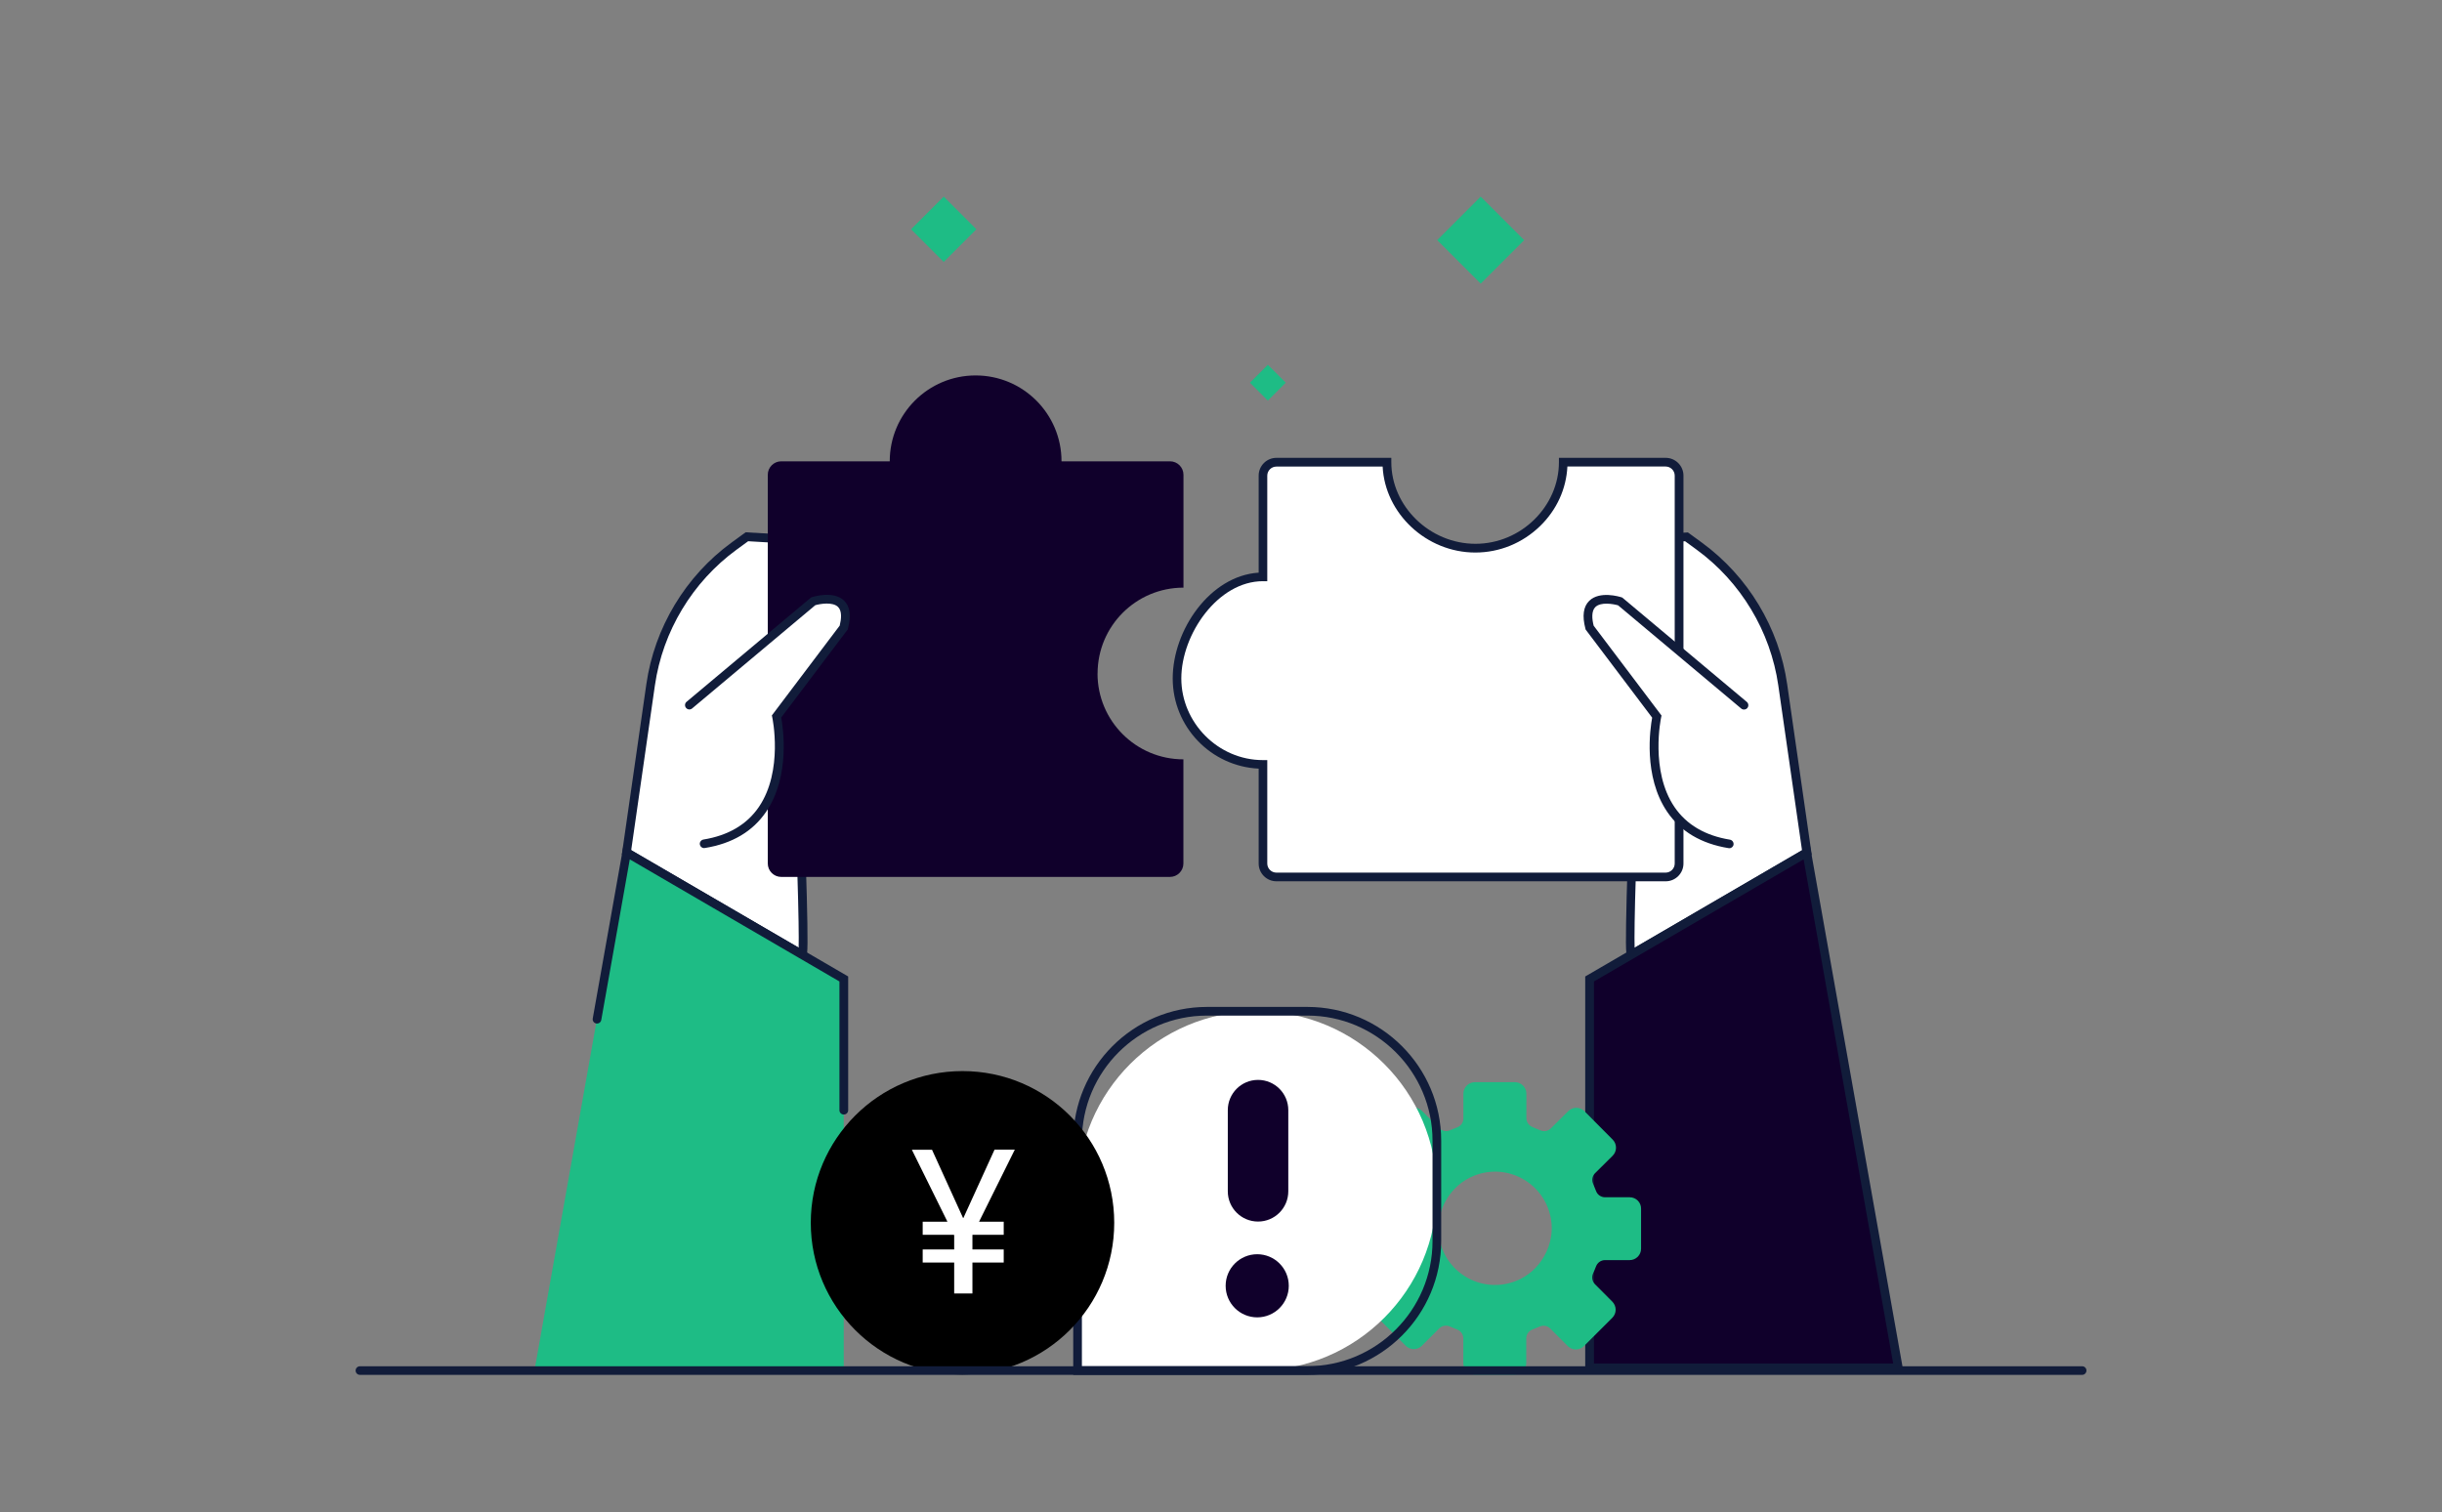 <?xml version="1.0" encoding="UTF-8"?>
<svg id="_レイヤー_2" data-name="レイヤー_2" xmlns="http://www.w3.org/2000/svg" viewBox="0 0 352 218">
  <rect x="0" y="0" width="352" height="218" fill="#808080" stroke="none"/>
  <defs>
    <style>
      .cls-1 {
        fill: #fff;
      }

      .cls-2 {
        fill: none;
      }

      .cls-3 {
        fill: #1ebc85;
      }

      .cls-4 {
        fill: #111c3a;
      }

      .cls-5 {
        fill: #10002b;
      }
    </style>
  </defs>
  <g id="_レイヤー_1-2" data-name="レイヤー_1">
    <g>
      <rect class="cls-2" width="352" height="218"/>
      <g>
        <g>
          <path class="cls-1" d="M260.44,122.89l-3.48-24.18c-1.15-8.01-5.49-15.22-12.03-19.98l-1.84-1.34-23.38,1.38,3.02,30.8.78,6.49c.54,4.45,4.56,7.64,9.01,7.14h0c1.46-.16,2.73,1.01,2.68,2.48-.14,4.32-.35,12.12-.07,11.95.39-.23,25.31-14.74,25.31-14.74Z"/>
          <path class="cls-4" d="M235.13,138.35l-.33-.19c-.38-.23-.48-.29-.41-4.99.04-2.46.12-5.45.19-7.52.02-.52-.19-1.02-.57-1.37-.38-.35-.9-.52-1.41-.46-4.77.53-9.13-2.92-9.7-7.69l-.78-6.49-3.08-31.46,24.26-1.43,2.03,1.48c6.63,4.84,11.11,12.27,12.28,20.4l3.54,24.6-.36.21s-24.92,14.51-25.31,14.74l-.32.19ZM232.78,122.56c.76,0,1.5.29,2.06.81.65.6,1,1.45.97,2.33-.2,6.12-.23,9.49-.19,10.92,4-2.33,21.39-12.45,24.13-14.05l-3.42-23.77c-1.12-7.79-5.41-14.93-11.78-19.57l-1.66-1.21-22.51,1.33,2.95,30.16.78,6.48c.49,4.09,4.23,7.05,8.32,6.59.11-.01.22-.02.34-.02Z"/>
          <rect class="cls-3" x="180.93" y="53.34" width="3.65" height="3.65" transform="translate(272.97 223.4) rotate(-135)"/>
          <rect class="cls-3" x="132.71" y="29.73" width="6.66" height="6.66" transform="translate(208.85 152.62) rotate(-135)"/>
          <rect class="cls-3" x="209" y="30.19" width="8.87" height="8.87" transform="translate(339.87 210.02) rotate(-135)"/>
          <polygon class="cls-5" points="260.44 122.89 273.64 197.18 229.13 197.18 229.13 141.12 260.44 122.89"/>
          <path class="cls-4" d="M274.38,197.81h-45.88v-57.05l.31-.18,32.08-18.68.16.88,13.33,75.03ZM229.76,196.56h43.13l-12.91-72.68-30.22,17.6v55.08Z"/>
          <path class="cls-3" d="M194.43,179.93c0,.91.74,1.66,1.65,1.66h4.52c.02.06.4,1.09.76,1.95.22.52.11,1.11-.29,1.51l-2.52,2.52c-.65.65-.65,1.69,0,2.34l4.07,4.08c.65.65,1.69.65,2.34,0l2.5-2.5c.41-.41,1.04-.5,1.57-.26.32.15.65.28.98.41.55.21.92.71.92,1.3v3.54c0,.91.73,1.66,1.65,1.66h5.76c.92.01,1.66-.73,1.66-1.64v-3.57c0-.56.35-1.07.87-1.27.33-.13.72-.28,1.08-.44.52-.22,1.11-.11,1.51.29l2.52,2.53c.65.65,1.69.65,2.34,0l4.08-4.07c.65-.65.65-1.69,0-2.34l-2.5-2.51c-.41-.42-.5-1.04-.26-1.57.15-.32.28-.65.41-.98.21-.55.71-.92,1.3-.92h3.54c.91.01,1.66-.73,1.66-1.64v-5.76c.02-.91-.72-1.66-1.64-1.66h-3.57c-.56-.01-1.07-.35-1.27-.88-.13-.34-.28-.72-.44-1.08-.22-.52-.11-1.11.29-1.51l2.53-2.51c.65-.64.65-1.69,0-2.34l-4.06-4.09c-.64-.65-1.69-.65-2.34,0l-2.51,2.49c-.41.41-1.04.5-1.57.25-.34-.15-.68-.3-1.02-.43-.55-.21-.93-.71-.93-1.29v-3.54c0-.91-.74-1.66-1.66-1.66h-5.76c-.91,0-1.66.74-1.66,1.66v3.57c0,.56-.34,1.07-.87,1.27-.33.13-.72.29-1.08.44-.52.22-1.11.11-1.51-.29l-2.52-2.52c-.65-.65-1.7-.65-2.34,0l-4.08,4.07c-.65.65-.65,1.69,0,2.34l2.5,2.5c.41.42.5,1.04.26,1.57-.15.32-.28.65-.41.98-.21.55-.71.93-1.29.93h-3.53c-.92,0-1.66.74-1.66,1.65v5.76ZM207.47,178.54c-.22-1.19-.16-2.38.14-3.51.36-1.35,1.06-2.6,2.03-3.62.16-.17.33-.33.5-.49.7-.62,1.51-1.12,2.42-1.47,4.74-1.83,10.02,1.05,10.98,6.14.18.95.18,1.9.01,2.83-.08.46-.2.91-.36,1.35-.16.44-.35.86-.58,1.27-.23.41-.49.79-.78,1.16-.58.73-1.29,1.36-2.1,1.85-.4.25-.83.46-1.28.63-4.74,1.83-10.02-1.05-10.98-6.14Z"/>
          <g>
            <path class="cls-1" d="M181.22,145.78h0c14.29,0,25.89,11.6,25.89,25.89h0c0,14.29-11.6,25.89-25.89,25.89h-25.89v-25.89c0-14.29,11.6-25.89,25.89-25.89Z"/>
            <path class="cls-4" d="M188.45,198.19h-33.75v-33.75c0-10.64,8.65-19.29,19.29-19.29h14.46c10.64,0,19.29,8.65,19.29,19.29v14.46c0,10.64-8.65,19.29-19.29,19.29ZM155.95,196.94h32.5c9.95,0,18.04-8.09,18.04-18.04v-14.46c0-9.95-8.09-18.04-18.04-18.04h-14.46c-9.95,0-18.04,8.09-18.04,18.04v32.5Z"/>
            <circle class="cls-5" cx="181.22" cy="185.35" r="4.55"/>
            <path class="cls-5" d="M181.34,176.09h0c-2.41,0-4.36-1.95-4.36-4.36v-11.7c0-2.41,1.95-4.36,4.36-4.36h0c2.41,0,4.36,1.95,4.36,4.36v11.7c0,2.41-1.95,4.36-4.36,4.36Z"/>
          </g>
          <g>
            <path class="cls-1" d="M212.67,79.01c-6.84,0-12.76-5.55-12.76-12.39h-15.93c-1.07,0-1.94.87-1.94,1.94v14.59c-6.84,0-12.39,7.8-12.39,14.64s5.55,12.39,12.39,12.39v14.29c0,1.07.87,1.94,1.94,1.94h56.11c1.07,0,1.94-.87,1.94-1.94v-55.92c0-1.07-.87-1.94-1.94-1.94h-14.77c0,6.84-5.81,12.39-12.66,12.39Z"/>
            <path class="cls-4" d="M240.1,127.04h-56.11c-1.41,0-2.56-1.15-2.56-2.56v-13.68c-6.89-.33-12.39-6.03-12.39-13s5.37-14.8,12.39-15.25v-13.99c0-1.41,1.15-2.56,2.56-2.56h16.56v.62c0,6.38,5.56,11.77,12.13,11.77s12.03-5.39,12.03-11.77v-.62h15.39c1.41,0,2.56,1.15,2.56,2.56v55.92c0,1.41-1.15,2.56-2.56,2.56ZM182.05,83.78c-6.52,0-11.77,7.67-11.77,14.02s5.28,11.77,11.77,11.77h.62v14.91c0,.72.59,1.31,1.31,1.31h56.11c.72,0,1.31-.59,1.31-1.31v-55.92c0-.72-.59-1.31-1.31-1.31h-14.16c-.16,3.23-1.54,6.26-3.94,8.59-2.53,2.45-5.84,3.81-9.33,3.81-7.04,0-13.02-5.61-13.36-12.39h-15.32c-.72,0-1.31.59-1.31,1.31v15.22h-.62Z"/>
          </g>
          <path class="cls-1" d="M251.38,101.64l-17.85-14.96s-5.91-1.89-4.4,3.77l9.68,12.82s-3.52,16.09,10.43,18.36l2.14-19.99Z"/>
          <path class="cls-4" d="M249.25,122.26s-.07,0-.1,0c-3.93-.64-6.9-2.4-8.83-5.23-3.49-5.13-2.45-12.07-2.17-13.58l-9.59-12.7-.03-.12c-.49-1.85-.3-3.21.57-4.04,1.5-1.43,4.31-.59,4.62-.49l.12.04,17.95,15.04c.26.22.3.62.08.88-.22.26-.62.3-.88.08l-17.75-14.88c-.74-.21-2.49-.51-3.27.24-.61.59-.49,1.77-.25,2.7l9.78,12.95-.06.28c-.02.08-1.62,7.69,1.93,12.91,1.73,2.54,4.42,4.12,7.99,4.7.34.06.57.38.52.72-.05.31-.32.52-.62.52Z"/>
          <path class="cls-1" d="M90.31,122.89l3.48-24.18c1.15-8.01,5.49-15.22,12.03-19.98l1.84-1.34,23.38,1.38-3.02,30.8-.78,6.49c-.54,4.45-4.56,7.64-9.01,7.14h0c-1.46-.16-2.73,1.01-2.68,2.48.14,4.32.35,12.12.07,11.95-.39-.23-25.31-14.74-25.31-14.74Z"/>
          <path class="cls-4" d="M115.64,138.35l-.34-.19c-.39-.23-25.31-14.74-25.31-14.74l-.36-.21,3.54-24.6c1.17-8.13,5.64-15.56,12.28-20.4l2.03-1.48,24.26,1.43-3.08,31.45-.79,6.51c-.58,4.77-4.93,8.22-9.7,7.69-.52-.06-1.03.11-1.41.46-.38.35-.59.85-.57,1.37.07,2.07.15,5.05.19,7.52.07,4.71-.03,4.77-.41,4.99l-.32.19ZM90.99,122.56c2.74,1.6,20.13,11.72,24.13,14.05.04-1.43,0-4.8-.19-10.92-.03-.88.33-1.73.97-2.33.65-.6,1.52-.89,2.4-.79,4.1.46,7.83-2.5,8.32-6.59l.78-6.49,2.95-30.14-22.51-1.33-1.66,1.21c-6.36,4.64-10.66,11.77-11.78,19.57l-3.42,23.77Z"/>
          <polygon class="cls-3" points="90.31 122.89 77.11 197.18 121.62 197.18 121.62 141.12 90.31 122.89"/>
          <path class="cls-4" d="M121.62,160.66c-.35,0-.62-.28-.62-.62v-18.56l-30.22-17.6-4.11,23.15c-.06.34-.38.56-.72.51-.34-.06-.57-.38-.51-.72l4.43-24.92,32.39,18.86v19.28c0,.35-.28.62-.62.62Z"/>
          <path class="cls-5" d="M158.21,97.09c0-6.84,5.54-12.38,12.38-12.38v-16.27c0-1.07-.87-1.94-1.94-1.94h-15.64c0-6.84-5.54-12.38-12.38-12.38s-12.38,5.54-12.38,12.38h-15.64c-1.07,0-1.94.87-1.94,1.94v56.03c0,1.07.87,1.94,1.94,1.94h56.03c1.07,0,1.94-.87,1.94-1.94v-15.01c-6.84,0-12.38-5.54-12.38-12.38Z"/>
          <path class="cls-1" d="M99.37,101.64l17.85-14.96s5.91-1.89,4.4,3.77l-9.68,12.82s3.52,16.09-10.43,18.36l-2.14-19.99Z"/>
          <path class="cls-4" d="M101.5,122.26c-.3,0-.57-.22-.62-.52-.06-.34.18-.66.52-.72,3.57-.58,6.26-2.16,7.99-4.7,3.55-5.21,1.95-12.83,1.93-12.91l-.06-.28,9.78-12.95c.23-.93.36-2.11-.25-2.7-.78-.74-2.53-.45-3.27-.24l-17.75,14.88c-.26.22-.66.19-.88-.08-.22-.26-.19-.66.08-.88l17.95-15.04.12-.04c.32-.1,3.12-.94,4.62.49.87.83,1.06,2.19.57,4.04l-.03.12-9.59,12.7c.28,1.51,1.32,8.45-2.17,13.58-1.93,2.84-4.9,4.6-8.83,5.23-.03,0-.07,0-.1,0Z"/>
          <circle cx="138.74" cy="176.27" r="21.87"/>
          <path class="cls-4" d="M300.12,198.19H51.88c-.35,0-.62-.28-.62-.62s.28-.62.62-.62h248.25c.35,0,.62.28.62.62s-.28.62-.62.62Z"/>
        </g>
        <path class="cls-1" d="M134.34,165.73l5.22,11.47-2,.92-6.12-12.38h2.91ZM144.68,176.11v1.89h-11.68v-1.89h11.68ZM144.68,180.11v1.89h-11.68v-1.89h11.68ZM140.17,175.58v10.88h-2.63v-10.88h2.63ZM138.13,177.19l5.23-11.47h2.92l-6.14,12.38-2.02-.92Z"/>
      </g>
    </g>
  </g>
</svg>